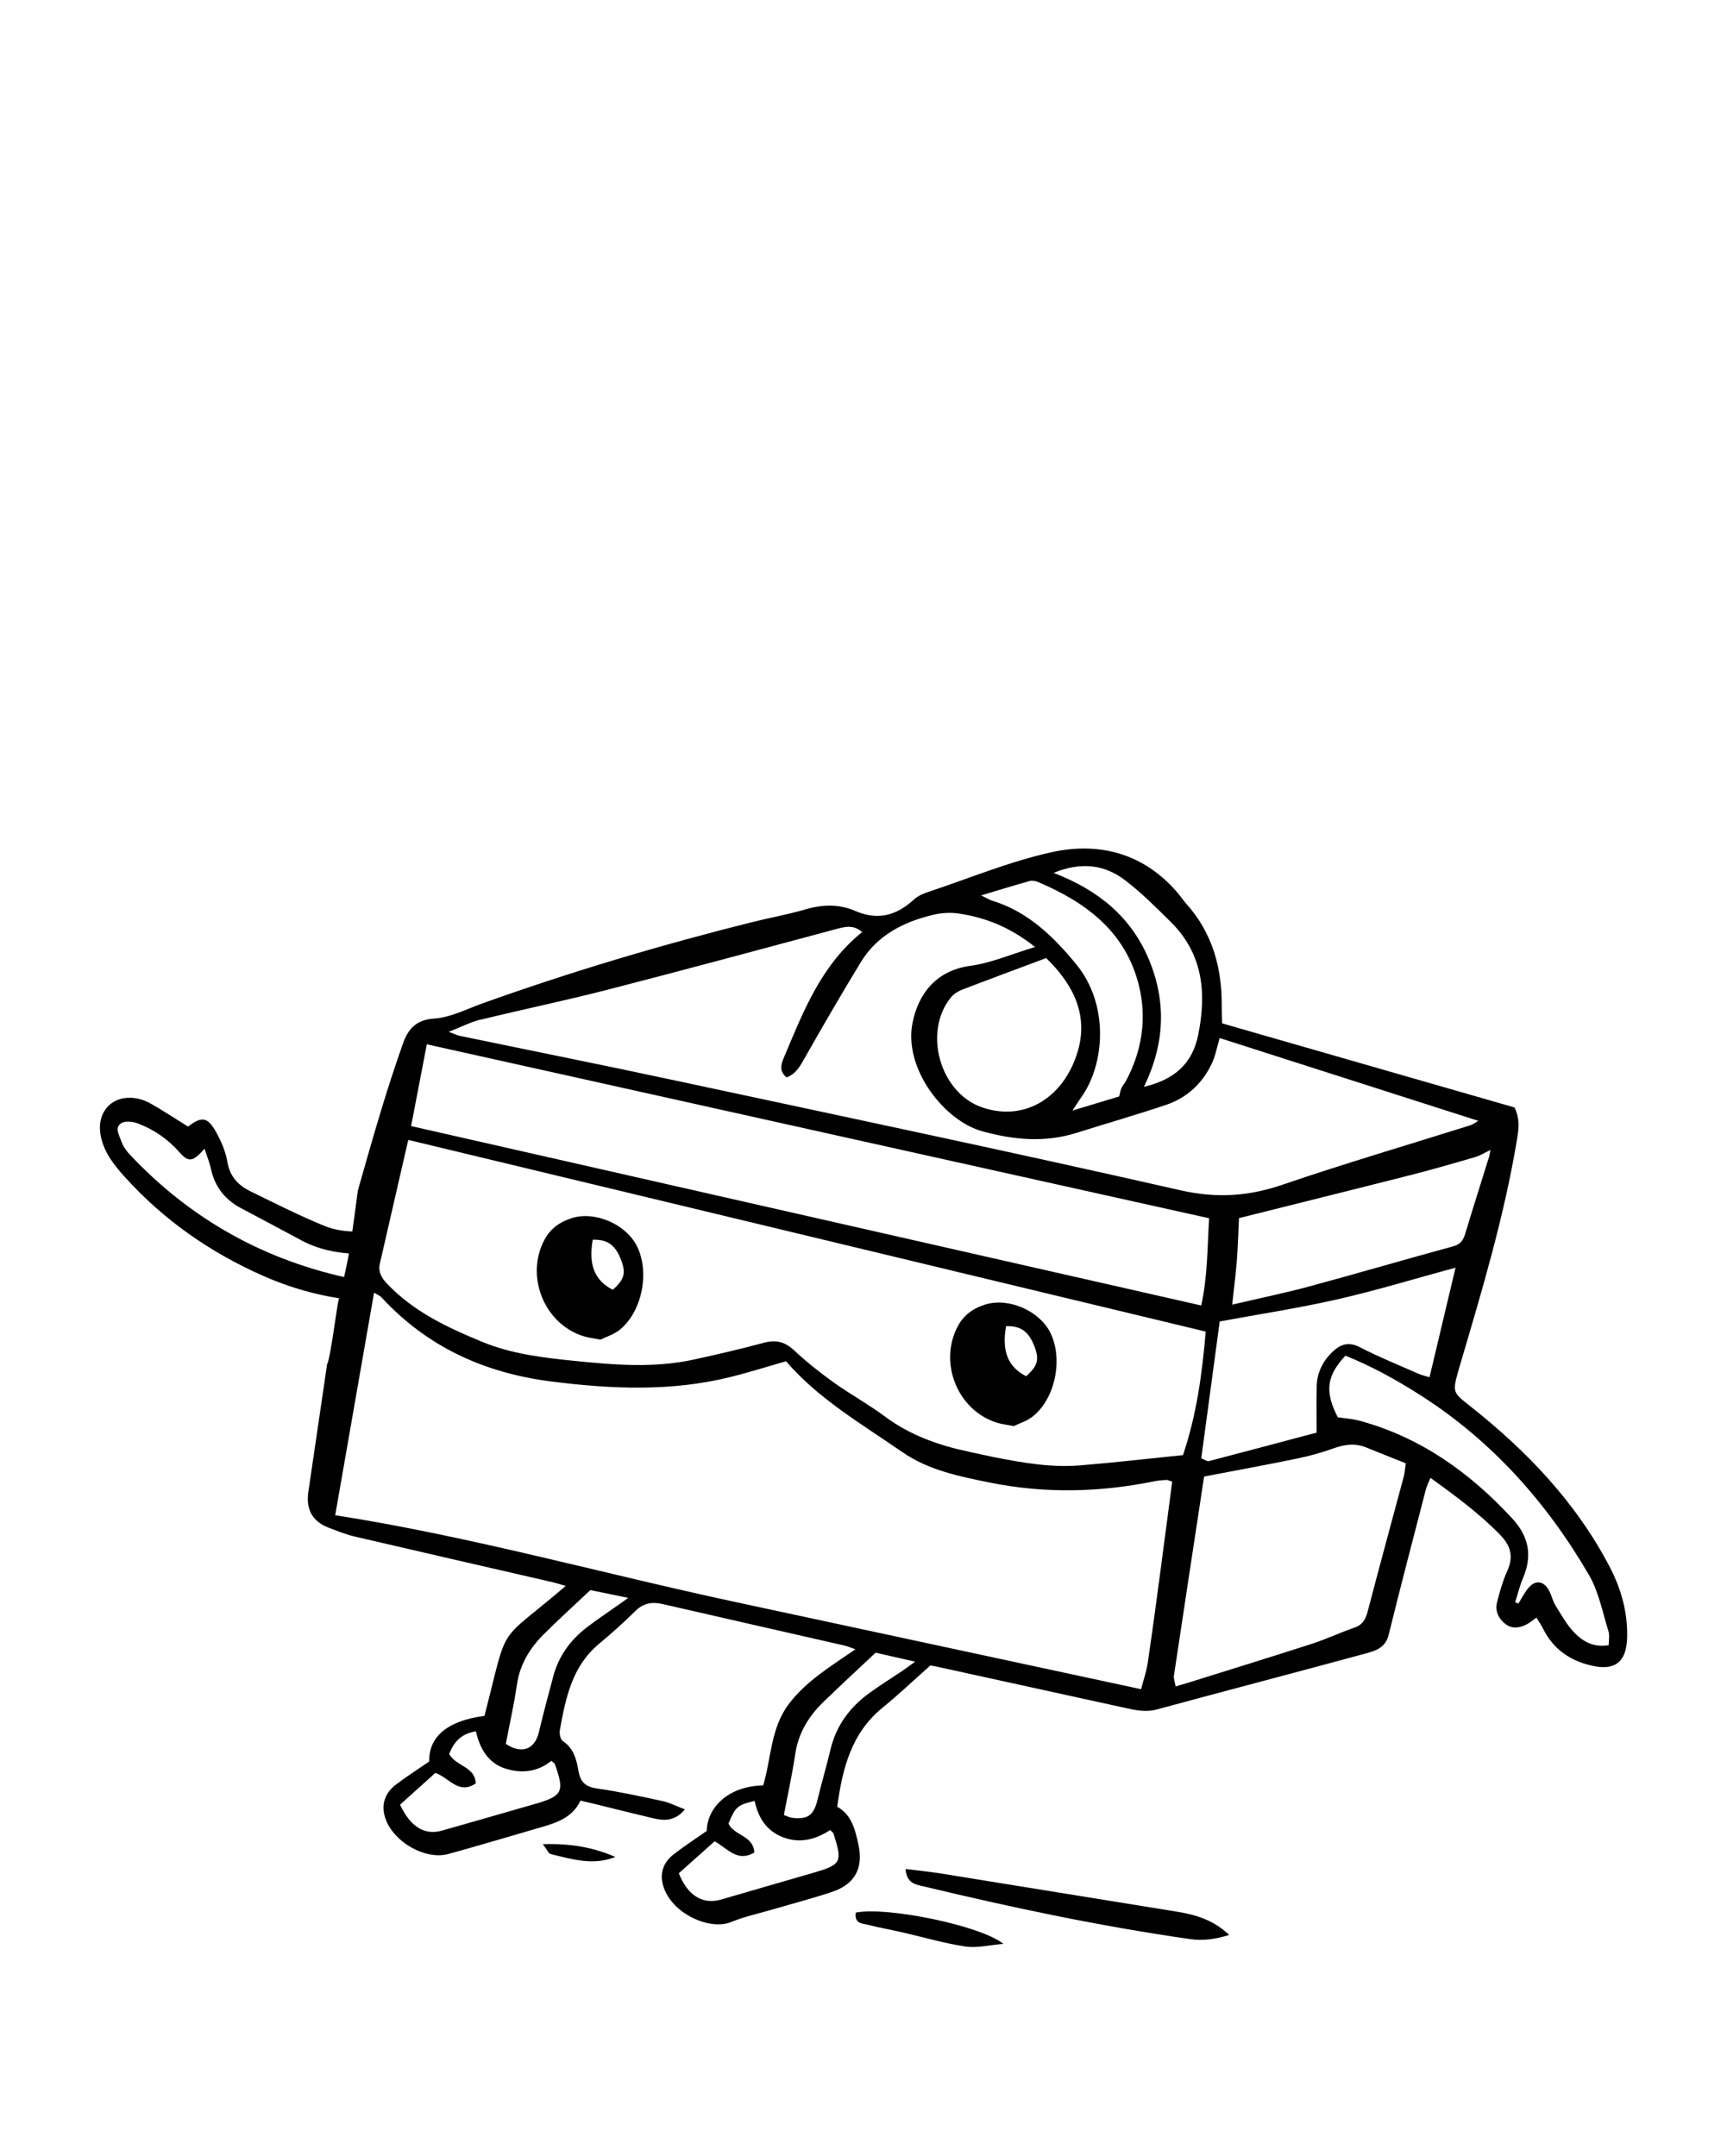 <?xml version="1.0" encoding="UTF-8"?>
<svg xmlns="http://www.w3.org/2000/svg" width="173" height="216" viewBox="0 0 173 216" fill="none">
  <path d="M35.655 125.611C33.754 125.527 31.919 125.172 30.223 124.268C28.2 123.188 26.181 122.098 24.151 121.029C22.546 120.182 21.524 118.903 21.138 117.104C21.003 116.48 20.751 115.879 20.489 115.07C19.323 116.396 18.9 116.47 17.976 115.424C16.814 114.108 15.426 113.15 13.813 112.539C13.316 112.35 12.581 112.262 12.171 112.502C11.441 112.927 11.935 113.686 12.127 114.26C12.288 114.742 12.594 115.218 12.943 115.593C19.115 122.183 26.621 126.333 35.4 128.128C35.313 128.823 35.208 129.515 35.091 130.207C32.047 129.849 29.114 129.026 26.325 127.791C21.054 125.456 16.401 122.22 12.503 117.901C11.374 116.649 10.4 115.421 10.078 113.716C9.678 111.597 10.988 109.887 13.115 109.968C13.736 109.991 14.408 110.177 14.956 110.477C16.28 111.206 17.54 112.05 18.836 112.853C20.17 111.837 20.768 111.867 21.585 113.295C22.132 114.25 22.599 115.326 22.781 116.402C23.029 117.86 23.856 118.727 25.052 119.318C27.481 120.509 29.9 121.73 32.396 122.763C33.492 123.215 34.634 123.381 35.806 123.367C35.77 124.116 35.722 124.865 35.662 125.614L35.655 125.611Z" fill="black"></path>
  <path d="M161.24 156.942C157.846 150.447 152.894 145.291 147.203 140.803C145.563 139.511 145.493 139.447 146.064 137.398C146.128 137.172 146.195 136.946 146.262 136.717C148.449 129.314 150.663 121.917 151.94 114.278C152.115 113.232 152.32 112.185 151.712 110.937C142.056 108.16 132.259 105.342 122.455 102.521C122.445 102.484 122.418 102.427 122.414 102.373C122.401 101.843 122.381 101.31 122.384 100.78C122.414 96.933 121.444 93.441 118.826 90.519C118.514 90.168 118.252 89.77 117.946 89.412C114.576 85.491 110.148 84.317 105.367 85.363C101.204 86.274 97.203 87.941 93.138 89.297C92.587 89.48 91.989 89.706 91.575 90.087C89.818 91.707 87.95 92.243 85.652 91.244C84.049 90.546 82.356 90.6 80.646 91.106C78.902 91.619 77.101 91.933 75.334 92.375C66.212 94.656 57.212 97.335 48.352 100.504C46.749 101.077 45.143 101.924 43.501 102.032C41.636 102.15 40.86 103.129 40.349 104.58C39.526 106.911 38.767 109.267 38.054 111.635C37.298 114.143 36.586 116.67 35.85 119.251C35.071 124.913 35.178 125.089 33.861 130.501C33.761 130.916 33.032 136.423 32.773 136.619C32.145 140.894 31.52 145.169 30.888 149.445C30.633 151.179 31.281 152.397 32.88 153.015C33.757 153.352 34.637 153.71 35.545 153.922C42.12 155.458 48.705 156.959 55.286 158.478C55.723 158.579 56.15 158.721 56.671 158.866C49.615 164.919 51.03 162.2 48.53 171.887C44.855 172.36 42.929 173.963 43 176.453C41.874 177.229 40.729 177.951 39.66 178.771C38.649 179.547 38.192 180.603 38.528 181.899C39.166 184.352 42.503 186.383 44.918 185.719C48.09 184.848 51.238 183.897 54.396 182.985C55.938 182.54 57.396 181.973 58.149 180.37C58.65 180.488 59.049 180.58 59.443 180.677C61.438 181.167 63.434 181.67 65.433 182.142C66.532 182.402 67.603 182.459 68.608 181.251C67.768 180.934 67.096 180.58 66.384 180.424C64.203 179.952 62.02 179.476 59.812 179.159C58.7 178.997 58.159 178.565 57.961 177.455C57.756 176.308 57.497 175.144 56.382 174.408C56.14 174.249 56.019 173.669 56.079 173.325C56.661 170.116 57.292 166.93 60 164.676C61.264 163.624 62.49 162.517 63.666 161.363C64.482 160.563 65.352 160.445 66.404 160.688C72.468 162.085 78.543 163.458 84.611 164.845C84.909 164.913 85.195 165.044 85.692 165.216C83.169 166.954 80.74 168.408 79.003 170.716C77.185 173.132 77.266 176.146 76.45 178.849C72.871 178.923 70.822 181.146 70.802 183.407C69.673 184.2 68.537 184.936 67.472 185.763C66.448 186.556 66.061 187.649 66.438 188.918C67.264 191.701 71.104 193.416 73.248 192.535C74.598 191.978 76.05 191.671 77.458 191.259C79.43 190.679 81.419 190.163 83.367 189.511C85.618 188.759 86.499 187.139 86.001 184.824C85.679 183.326 85.336 181.815 83.871 180.988C84.389 177.131 85.289 173.595 88.427 171.047C90.06 169.721 91.589 168.263 93.198 166.833C93.386 166.866 93.618 166.903 93.847 166.954C100.156 168.334 106.466 169.718 112.775 171.101C113.807 171.327 114.805 171.536 115.893 171.239C122.912 169.336 129.947 167.504 136.962 165.591C137.869 165.345 138.803 164.997 139.099 163.796C140.298 158.933 141.568 154.091 142.822 149.246C142.916 148.878 143.097 148.53 143.292 148.041C145.808 149.85 148.154 151.591 150.23 153.7C151.312 154.8 151.651 155.88 151.003 157.331C150.549 158.346 150.227 159.436 149.961 160.523C149.746 161.4 150.132 162.183 150.835 162.706C151.517 163.212 152.286 163.074 152.998 162.682C153.294 162.52 153.553 162.298 153.909 162.044C154.164 162.463 154.396 162.79 154.574 163.148C155.592 165.199 157.269 166.357 159.459 166.856C161.771 167.383 162.916 166.495 162.994 164.086C163.071 161.538 162.399 159.159 161.24 156.942ZM143.201 137.965C142.754 137.827 142.422 137.756 142.119 137.624C140.134 136.747 138.115 135.934 136.189 134.939C135.071 134.362 134.258 134.685 133.498 135.404C132.531 136.322 131.936 137.479 131.899 138.843C131.859 140.361 131.889 141.883 131.889 143.509C128.331 144.454 124.719 145.423 121.097 146.364C120.913 146.411 120.667 146.212 120.335 146.084C120.943 141.569 121.551 137.054 122.183 132.374C126.06 131.659 130.044 131.051 133.965 130.16C137.832 129.283 141.632 128.116 145.808 126.985C144.891 130.845 144.058 134.358 143.198 137.972L143.201 137.965ZM149.141 115.961C148.359 118.489 147.549 121.013 146.79 123.547C146.588 124.218 146.326 124.643 145.57 124.849C140.769 126.155 135.991 127.559 131.187 128.858C128.704 129.529 126.177 130.046 123.432 130.69C123.604 129.098 123.792 127.667 123.903 126.229C124.014 124.772 124.051 123.311 124.115 122.022C129.927 120.567 135.551 119.174 141.165 117.746C143.383 117.183 145.58 116.548 147.777 115.907C148.295 115.756 148.768 115.448 149.299 115.195C149.256 115.411 149.229 115.695 149.145 115.961H149.141ZM112.738 88.201C114.361 89.446 115.823 90.914 117.281 92.355C120.506 95.543 120.879 99.454 120.029 103.665C119.451 106.533 117.677 108.14 114.593 108.872C116.679 104.57 116.857 100.369 115.1 96.141C113.32 91.859 110.037 89.169 105.545 87.438C108.32 86.301 110.669 86.612 112.738 88.201ZM103.109 88.265C103.371 88.194 103.711 88.238 103.966 88.346C108.818 90.397 112.812 93.37 114.113 98.816C114.889 102.066 114.391 105.271 112.806 108.254C112.668 108.511 112.456 108.734 112.339 108.997C112.224 109.25 112.191 109.54 112.113 109.837C110.635 110.282 109.19 110.718 107.433 111.247C107.83 110.647 108.028 110.316 108.256 110.002C110.712 106.628 111.116 100.632 107.82 96.61C105.515 93.795 102.961 91.315 99.37 90.215C99.118 90.138 98.889 89.989 98.281 89.696C100.126 89.142 101.614 88.68 103.113 88.265H103.109ZM98.412 110.94C94.149 109.503 92.422 103.338 95.281 99.886C95.563 99.545 96.003 99.285 96.423 99.124C99.158 98.071 101.91 97.055 104.799 95.972C107.524 98.624 109.029 101.651 107.971 105.288C106.657 109.803 102.793 112.418 98.409 110.94H98.412ZM48.147 102.147C52.364 101.114 56.617 100.237 60.82 99.154C68.497 97.18 76.147 95.108 83.804 93.056C84.681 92.82 85.511 92.624 86.368 93.367C82.262 96.664 80.451 101.357 78.513 105.973C78.22 106.668 78.049 107.306 78.791 107.924C79.739 107.58 80.149 106.797 80.619 105.97C82.447 102.744 84.308 99.535 86.24 96.37C87.876 93.691 90.483 92.365 93.416 91.653C94.25 91.45 95.174 91.383 96.017 91.508C98.711 91.906 101.188 92.874 103.687 94.865C101.295 95.584 99.296 96.468 97.216 96.748C93.867 97.2 92.012 99.441 91.407 102.484C90.507 107.033 94.569 112.263 98.385 113.319C101.587 114.203 104.695 114.477 107.88 113.471C110.847 112.533 113.84 111.676 116.79 110.684C118.883 109.982 120.439 108.551 121.386 106.547C121.756 105.768 121.911 104.883 122.179 103.983C130.821 106.749 139.405 109.5 148.083 112.277C147.821 112.428 147.579 112.631 147.3 112.719C141.024 114.696 134.708 116.545 128.482 118.674C125.049 119.849 121.837 120.051 118.221 119.228C101.275 115.378 84.264 111.794 67.267 108.157C60.209 106.645 53.126 105.231 46.057 103.763C45.782 103.706 45.523 103.574 44.949 103.362C46.195 102.876 47.139 102.38 48.144 102.133L48.147 102.147ZM42.755 104.61C68.927 110.431 94.928 116.211 121.121 122.038C120.94 124.88 120.99 127.775 120.331 130.775C93.924 124.778 67.667 118.816 41.182 112.803C41.703 110.097 42.23 107.34 42.755 104.614V104.61ZM38.061 126.54C38.995 122.467 39.929 118.394 40.866 114.321C40.89 114.217 40.994 114.132 40.947 114.2C67.556 120.594 94.092 126.975 120.782 133.39C120.422 137.581 119.881 141.687 118.504 145.763C115.057 146.114 111.626 146.512 108.183 146.793C105.29 147.029 102.444 146.529 99.615 145.976C98.752 145.807 97.895 145.601 97.031 145.419C94.018 144.781 91.175 143.776 88.656 141.903C87.006 140.675 85.185 139.679 83.512 138.482C82.131 137.493 80.787 136.427 79.547 135.266C78.623 134.402 77.723 134.186 76.52 134.51C74.199 135.134 71.857 135.678 69.508 136.19C65.551 137.058 61.576 136.734 57.591 136.329C54.43 136.008 51.295 135.647 48.318 134.422C44.824 132.985 41.431 131.402 38.763 128.581C38.185 127.971 37.863 127.373 38.054 126.536L38.061 126.54ZM53.576 180.711C50.482 181.609 47.381 182.493 44.28 183.377C42.556 183.87 41.125 183.033 40.074 180.779C41.226 179.743 42.429 178.663 43.615 177.597C44.996 178.076 45.94 179.82 47.657 178.649C47.593 176.942 45.684 176.962 44.996 175.7C45.439 174.563 46.151 173.669 47.673 173.433C48.066 175.157 48.9 176.632 50.67 177.178C52.29 177.678 53.892 177.485 55.236 176.385C55.414 176.551 55.542 176.615 55.579 176.713C56.573 179.486 56.372 179.905 53.576 180.715V180.711ZM61.761 160.897C60.756 161.609 59.728 162.291 58.754 163.043C57.131 164.298 55.965 165.895 55.428 167.906C54.927 169.778 54.426 171.651 53.976 173.537C53.56 175.279 52.222 175.734 50.67 174.688C51.05 172.697 51.49 170.75 51.776 168.783C52.071 166.755 53.049 165.132 54.443 163.738C55.975 162.206 57.585 160.752 59.14 159.284C60.407 159.544 61.529 159.774 62.937 160.064C62.392 160.452 62.077 160.678 61.761 160.901V160.897ZM81.382 187.632C78.344 188.513 75.304 189.383 72.27 190.274C70.432 190.814 68.907 189.943 68 187.649C69.162 186.613 70.375 185.53 71.591 184.447C72.871 185.159 73.866 186.589 75.563 185.57C75.475 183.849 73.517 183.89 72.972 182.668C73.681 180.978 73.879 180.802 75.596 180.408C75.952 182.088 76.789 183.431 78.476 184.059C80.152 184.683 81.691 184.274 83.159 183.323C83.287 183.461 83.461 183.562 83.508 183.708C84.412 186.566 84.291 186.788 81.385 187.632H81.382ZM90.443 167.342C89.324 168.095 88.175 168.807 87.087 169.596C85.124 171.02 83.754 172.866 83.186 175.282C82.796 176.939 82.306 178.572 81.909 180.229C81.53 181.818 80.958 182.277 79.376 182.101C79.1 182.071 78.838 181.926 78.523 181.815C78.933 179.655 79.369 177.705 79.658 175.731C79.967 173.645 80.969 171.972 82.427 170.548C84.144 168.871 85.914 167.251 87.718 165.554C88.958 165.837 90.201 166.121 91.673 166.455C91.159 166.826 90.809 167.092 90.443 167.339V167.342ZM116.347 156.632C115.9 159.956 115.46 163.283 114.969 166.603C114.845 167.443 114.553 168.257 114.307 169.212C100.516 166.249 87.087 163.354 73.654 160.475C60.293 157.611 47.116 153.899 33.579 151.783C34.879 144.339 36.159 136.997 37.47 129.492C37.785 129.688 38.051 129.786 38.222 129.968C42.822 134.955 48.58 137.547 55.223 138.387C61.26 139.153 67.278 139.416 73.244 137.921C75.052 137.469 76.836 136.906 78.741 136.359C81.95 140.111 86.304 142.635 90.403 145.47C93.013 147.275 96.114 147.903 99.172 148.517C104.658 149.624 110.138 149.502 115.611 148.389C116.011 148.308 116.421 148.27 116.831 148.25C116.988 148.243 117.153 148.341 117.422 148.422C117.062 151.169 116.71 153.899 116.343 156.625L116.347 156.632ZM140.624 147.896C139.422 152.394 138.189 156.882 137.016 161.386C136.804 162.196 136.512 162.76 135.675 163.047C134.234 163.543 132.85 164.201 131.402 164.67C127.269 166.006 123.117 167.281 118.971 168.581C118.645 168.682 118.316 168.773 117.771 168.931C117.684 168.446 117.553 168.152 117.593 167.882C118.584 161.262 119.596 154.645 120.62 147.909C123.799 147.299 126.853 146.745 129.89 146.118C131.146 145.858 132.393 145.517 133.599 145.082C134.701 144.687 135.749 144.545 136.851 144.994C138.148 145.524 139.455 146.037 140.816 146.58C140.742 147.11 140.725 147.515 140.624 147.893V147.896ZM161.149 164.801C159.664 165.064 158.579 164.44 157.729 163.57C156.963 162.787 156.415 161.781 155.827 160.84C155.552 160.394 155.441 159.851 155.199 159.379C154.641 158.296 153.741 158.218 153.005 159.193C152.666 159.645 152.4 160.155 152.101 160.637C151.994 160.593 151.886 160.55 151.779 160.506C152.037 159.696 152.232 158.862 152.565 158.083C153.522 155.826 153.156 153.916 151.473 152.094C147.23 147.504 142.324 143.999 136.243 142.332C135.514 142.133 134.745 142.085 134.012 141.971C132.689 139.413 132.873 137.84 134.775 135.802C137.406 136.855 139.909 138.242 142.318 139.781C149.45 144.336 154.937 150.498 159.174 157.773C160.158 159.463 160.531 161.518 161.129 163.421C161.257 163.826 161.149 164.305 161.149 164.805V164.801Z" fill="black"></path>
  <path d="M90.711 187.223C91.995 187.385 93.144 187.493 94.283 187.678C102.155 188.944 110.02 190.233 117.892 191.498C119.763 191.798 121.52 192.308 123.136 193.83C121.742 194.258 120.519 194.43 119.256 194.251C110.252 192.966 101.362 191.086 92.519 188.964C91.77 188.785 90.832 188.707 90.708 187.223H90.711Z" fill="black"></path>
  <path d="M85.726 191.592C88.777 190.958 98.261 192.885 100.509 194.724C99.081 194.842 97.855 195.162 96.703 194.987C94.572 194.666 92.486 194.049 90.376 193.566C89.24 193.306 88.088 193.107 86.959 192.817C86.401 192.672 85.575 192.729 85.726 191.592Z" fill="black"></path>
  <path d="M54.379 184.738C57.13 184.651 59.429 185.049 61.639 186.017C59.425 186.908 57.298 186.24 55.172 185.73C54.94 185.673 54.792 185.272 54.379 184.738Z" fill="black"></path>
  <path d="M60.145 134.199C59.412 134.054 58.942 134 58.498 133.865C54.5 132.651 52.565 127.802 54.577 124.124C55.189 123.01 56.146 122.376 57.292 122.018C59.607 121.296 62.671 122.626 63.78 124.782C65.11 127.366 64.347 131.368 62.093 133.197C61.488 133.69 60.682 133.93 60.145 134.196V134.199ZM59.375 124.188C58.938 126.709 59.55 128.244 61.381 129.202C62.59 128.139 62.748 127.474 62.137 126.013C61.576 124.667 60.773 124.137 59.375 124.188Z" fill="black"></path>
  <path d="M101.55 142.86C100.817 142.715 100.347 142.661 99.903 142.526C95.905 141.311 93.97 136.462 95.983 132.784C96.594 131.67 97.552 131.036 98.697 130.678C101.012 129.956 104.076 131.286 105.185 133.442C106.515 136.027 105.753 140.029 103.498 141.857C102.894 142.35 102.087 142.59 101.55 142.856V142.86ZM100.78 132.848C100.344 135.369 100.955 136.904 102.786 137.862C103.996 136.799 104.154 136.135 103.542 134.674C102.981 133.327 102.178 132.797 100.78 132.848Z" fill="black"></path>
</svg>
